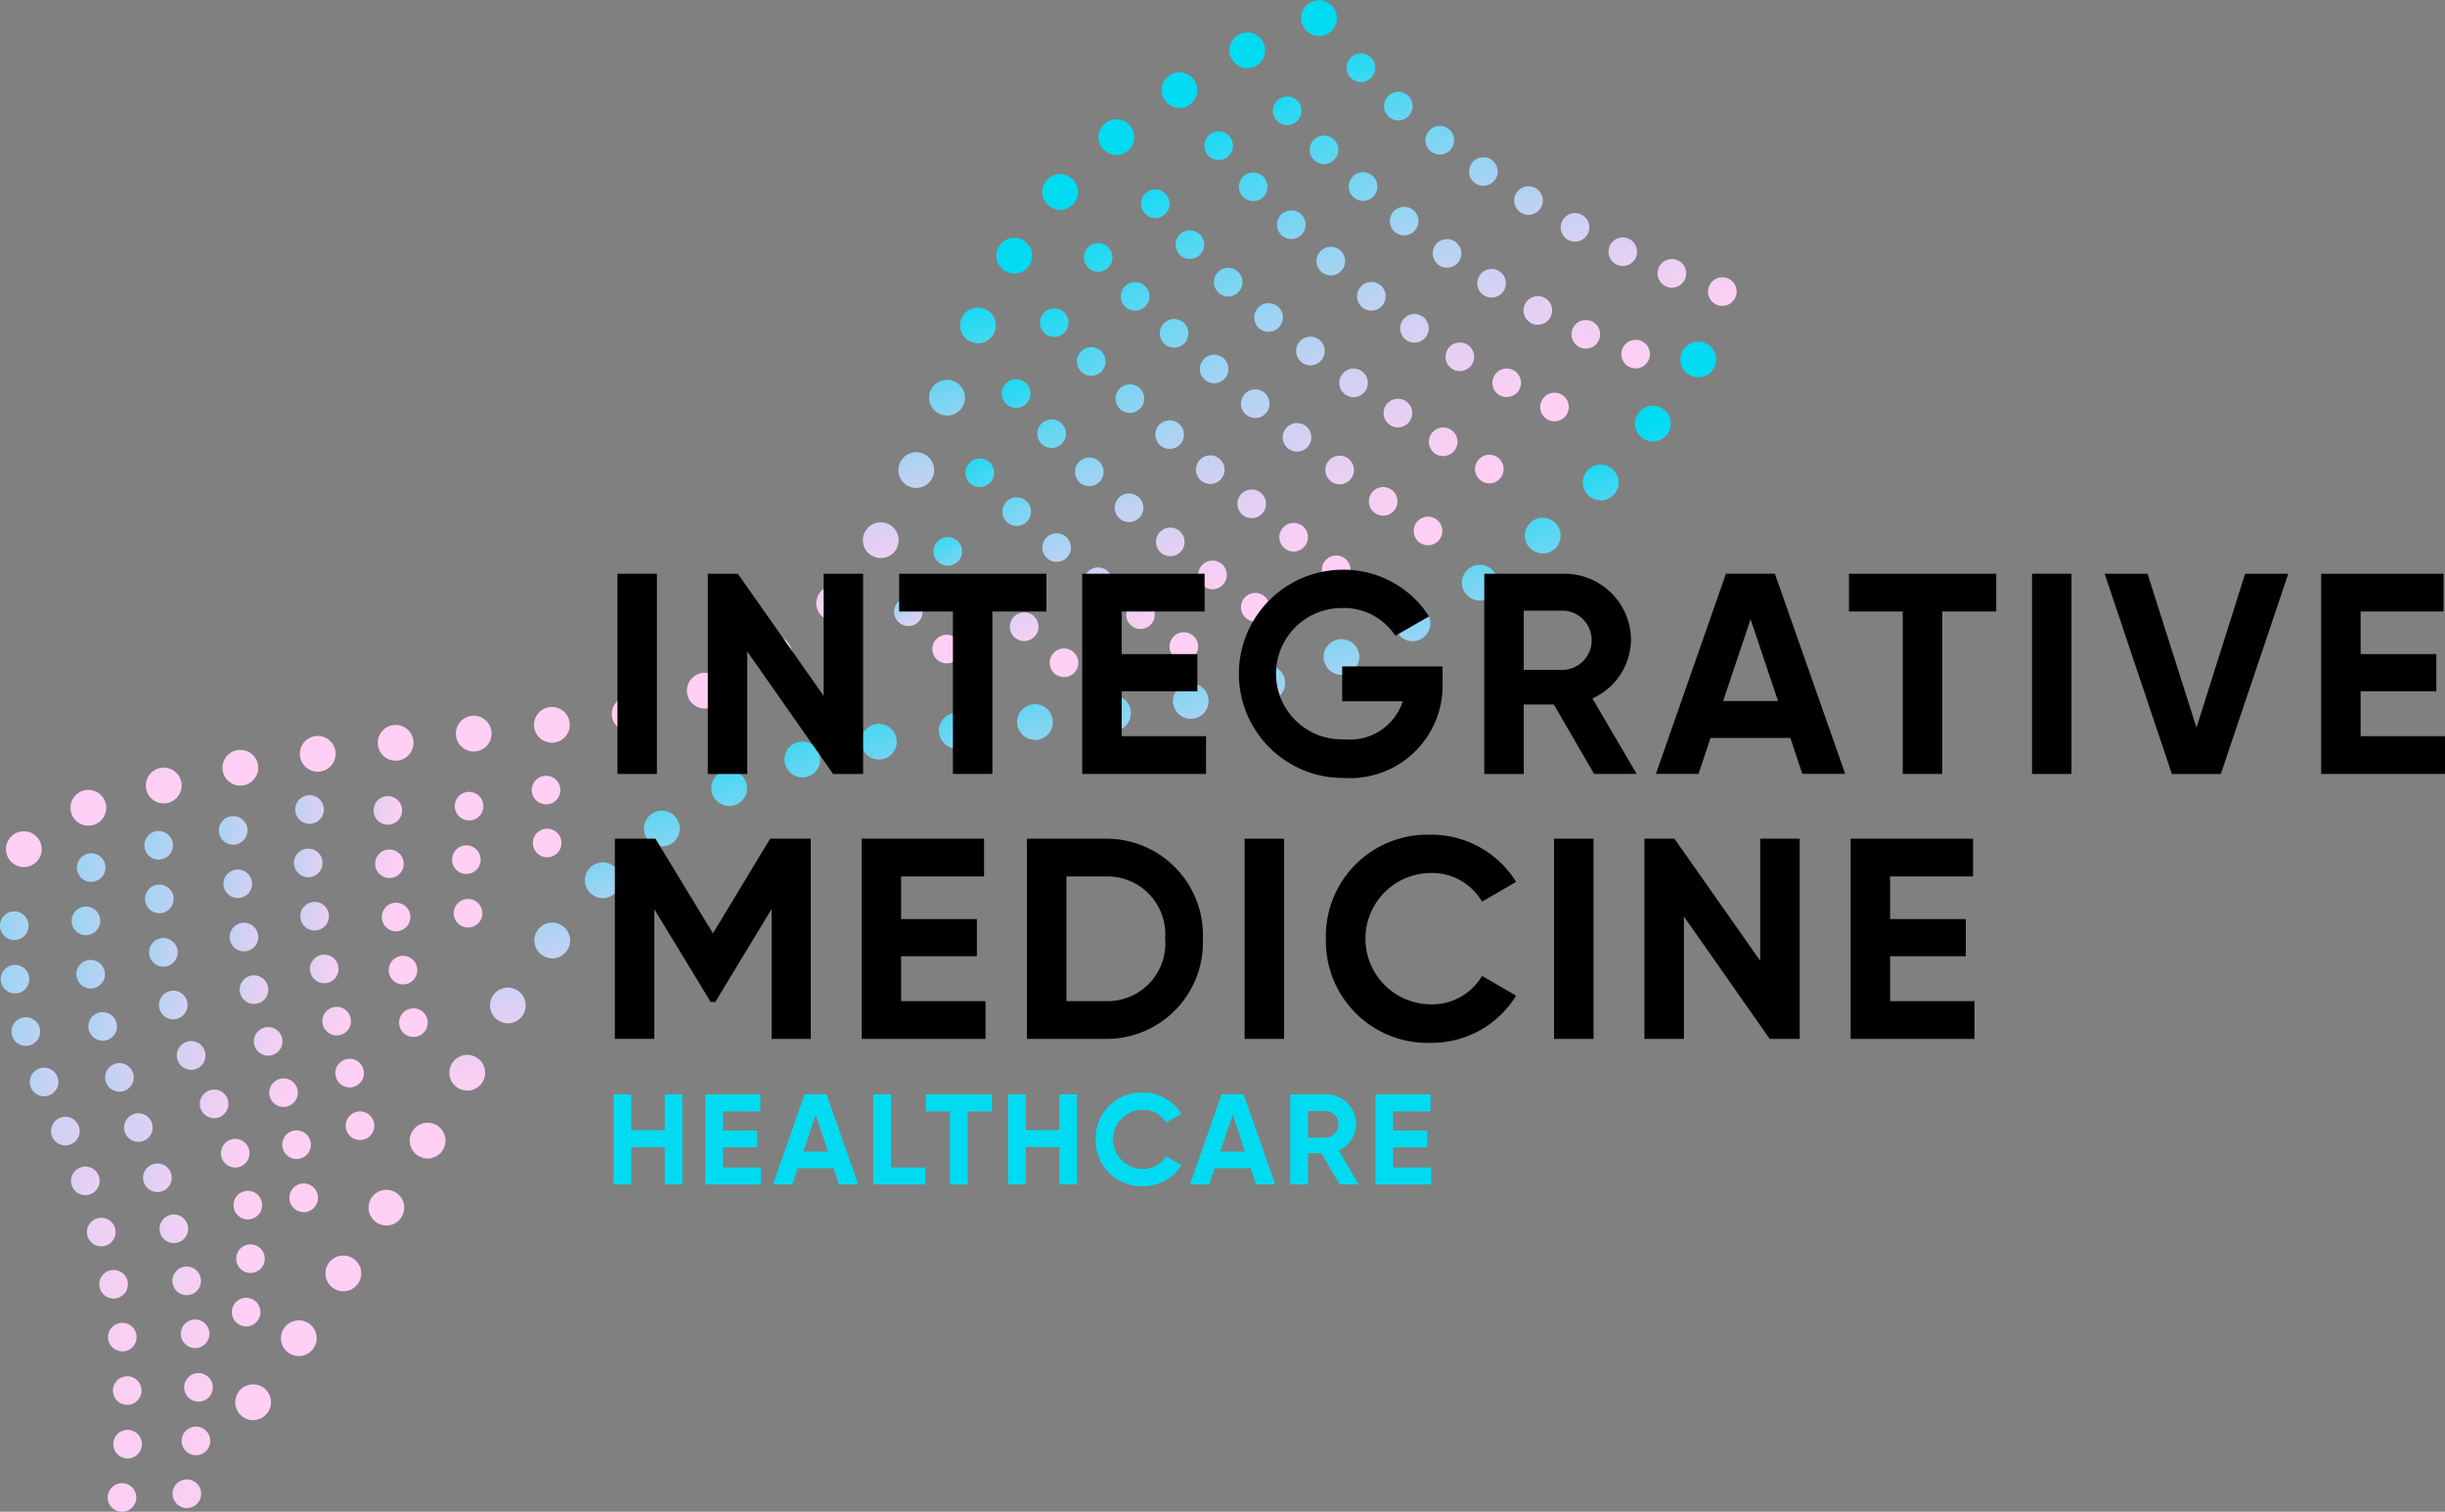 <svg xmlns="http://www.w3.org/2000/svg" xmlns:xlink="http://www.w3.org/1999/xlink" width="129.165" height="79.863" viewBox="0 0 129.165 79.863">
  <rect x="0" y="0" width="129.165" height="79.863" fill="#808080" stroke="none"/>
  <defs>
    <linearGradient id="linear-gradient" x1="0.553" y1="0.752" x2="0.436" y2="0.44" gradientUnits="objectBoundingBox">
      <stop offset="0" stop-color="#ffcff4"/>
      <stop offset="0.094" stop-color="#f9cff3"/>
      <stop offset="0.218" stop-color="#e8d0f3"/>
      <stop offset="0.359" stop-color="#cdd1f3"/>
      <stop offset="0.512" stop-color="#a6d3f3"/>
      <stop offset="0.675" stop-color="#75d5f2"/>
      <stop offset="0.844" stop-color="#3ad8f2"/>
      <stop offset="0.994" stop-color="#00dbf2"/>
    </linearGradient>
    <linearGradient id="linear-gradient-2" x1="0.488" y1="0.575" x2="0.38" y2="0.319" xlink:href="#linear-gradient"/>
    <linearGradient id="linear-gradient-3" x1="0.995" y1="0.889" x2="-1.031" y2="0.06" xlink:href="#linear-gradient"/>
    <linearGradient id="linear-gradient-4" x1="1.07" y1="0.885" x2="-1.111" y2="0.072" xlink:href="#linear-gradient"/>
    <linearGradient id="linear-gradient-5" x1="0.895" y1="0.888" x2="-1.074" y2="0.059" xlink:href="#linear-gradient"/>
    <linearGradient id="linear-gradient-6" x1="0.774" y1="0.885" x2="-1.145" y2="0.053" xlink:href="#linear-gradient"/>
    <linearGradient id="linear-gradient-7" x1="0.686" y1="0.877" x2="-1.339" y2="0.058" xlink:href="#linear-gradient"/>
    <linearGradient id="linear-gradient-8" x1="0.306" y1="0.86" x2="-1.759" y2="0.055" xlink:href="#linear-gradient"/>
    <linearGradient id="linear-gradient-9" x1="-0.612" y1="0.815" x2="-2.53" y2="0.048" xlink:href="#linear-gradient"/>
    <linearGradient id="linear-gradient-10" x1="-1.064" y1="0.796" x2="-2.321" y2="0.004" xlink:href="#linear-gradient"/>
    <linearGradient id="linear-gradient-11" x1="-0.132" y1="0.988" x2="-0.732" y2="-0.067" xlink:href="#linear-gradient"/>
    <linearGradient id="linear-gradient-12" x1="0.389" y1="1.058" x2="-0.246" y2="-0.079" xlink:href="#linear-gradient"/>
    <linearGradient id="linear-gradient-13" x1="0.54" y1="1.103" x2="-0.067" y2="-0.106" xlink:href="#linear-gradient"/>
    <linearGradient id="linear-gradient-14" x1="0.586" y1="1.1" x2="-0.038" y2="-0.096" xlink:href="#linear-gradient"/>
    <linearGradient id="linear-gradient-15" x1="0.618" y1="1.11" x2="-0.003" y2="-0.1" xlink:href="#linear-gradient"/>
    <linearGradient id="linear-gradient-16" x1="0.637" y1="1.127" x2="0.034" y2="-0.112" xlink:href="#linear-gradient"/>
    <linearGradient id="linear-gradient-17" x1="0.634" y1="1.141" x2="0.045" y2="-0.119" xlink:href="#linear-gradient"/>
    <linearGradient id="linear-gradient-18" x1="0.634" y1="1.149" x2="0.051" y2="-0.121" xlink:href="#linear-gradient"/>
    <linearGradient id="linear-gradient-19" x1="0.626" y1="1.181" x2="0.074" y2="-0.143" xlink:href="#linear-gradient"/>
    <linearGradient id="linear-gradient-20" x1="0.617" y1="1.222" x2="0.096" y2="-0.171" xlink:href="#linear-gradient"/>
  </defs>
  <g id="Group_10" data-name="Group 10" transform="translate(-660.438 -322.786)">
    <g id="Layer_1" data-name="Layer 1" transform="translate(660.438 322.786)">
      <g id="Group_2" data-name="Group 2" transform="translate(0 0)">
        <g id="Group_1" data-name="Group 1">
          <path id="Path_1" data-name="Path 1" d="M662.82,368.562a.947.947,0,0,1-.685-1.148h0a.946.946,0,0,1,1.148-.683h0a.943.943,0,0,1,.683,1.146h0a.949.949,0,0,1-.9.714h0A1,1,0,0,1,662.82,368.562Zm2.757-2.766a.945.945,0,0,1,.545-1.219h0a.946.946,0,0,1,1.219.547h0a.943.943,0,0,1-.547,1.219h0a.917.917,0,0,1-.322.061h0A.943.943,0,0,1,665.577,365.8Zm3.948-1.285a.944.944,0,0,1,.688-1.145h0a.944.944,0,0,1,1.145.688h0a.946.946,0,0,1-.688,1.145h0a.932.932,0,0,1-.215.028h0A.945.945,0,0,1,669.525,364.512Zm4.037-.978a.944.944,0,0,1,.737-1.114h0a.945.945,0,0,1,1.114.736h0a.946.946,0,0,1-.736,1.116h0a.935.935,0,0,1-.177.018h0A.947.947,0,0,1,673.562,363.533Zm4.082-.777a.946.946,0,0,1,.785-1.081h0a.944.944,0,0,1,1.081.787h0a.943.943,0,0,1-.785,1.079h0a.823.823,0,0,1-.134.012h0A.944.944,0,0,1,677.644,362.757Zm4.111-.609a.944.944,0,0,1,.816-1.056h0a.943.943,0,0,1,1.057.818h0a.944.944,0,0,1-.816,1.056h0a1.03,1.03,0,0,1-.107.007h0A.945.945,0,0,1,681.755,362.147Zm4.124-.5a.945.945,0,0,1,.833-1.045h0a.943.943,0,0,1,1.043.833h0a.942.942,0,0,1-.831,1.043h0a.829.829,0,0,1-.094.007h0A.945.945,0,0,1,685.878,361.644Zm4.13-.462a.944.944,0,0,1,.831-1.045h0a.943.943,0,0,1,1.045.831h0a.944.944,0,0,1-.831,1.045h0c-.032,0-.064,0-.094.005h0A.942.942,0,0,1,690.008,361.181Zm4.126-.49a.945.945,0,0,1,.728-1.119h0a.947.947,0,0,1,1.121.728h0a.944.944,0,0,1-.728,1.119h0a.891.891,0,0,1-.185.022h0A.944.944,0,0,1,694.134,360.691Zm4.015-1.063a.945.945,0,0,1,.511-1.233h0a.946.946,0,0,1,1.235.511h0a.946.946,0,0,1-.511,1.235h0a.948.948,0,0,1-.349.071h0A.943.943,0,0,1,698.149,359.628Zm3.75-1.786a.944.944,0,0,1,.259-1.309h0a.946.946,0,0,1,1.311.259h0a.946.946,0,0,1-.259,1.311h0a.951.951,0,0,1-.511.159h0A.943.943,0,0,1,701.9,357.841Zm3.311-2.505a.945.945,0,0,1-.038-1.335h0a.945.945,0,0,1,1.337-.036h0a.947.947,0,0,1,.036,1.335h0a.946.946,0,0,1-.674.3h0A.944.944,0,0,1,705.21,355.336Zm2.636-3.2a.943.943,0,0,1-.344-1.289h0a.945.945,0,0,1,1.291-.345h0a.945.945,0,0,1,.344,1.291h0a.941.941,0,0,1-.8.47h0A.928.928,0,0,1,707.845,352.132Zm1.96-3.661a.942.942,0,0,1-.471-1.249h0a.943.943,0,0,1,1.247-.473h0a.945.945,0,0,1,.473,1.249h0a.942.942,0,0,1-.847.556h0A.946.946,0,0,1,709.806,348.472Zm1.654-3.813a.944.944,0,0,1-.513-1.233h0a.945.945,0,0,1,1.234-.511h0a.944.944,0,0,1,.513,1.233h0a.946.946,0,0,1-.86.583h0A.928.928,0,0,1,711.46,344.659Zm1.6-3.833a.943.943,0,0,1-.464-1.251h0a.946.946,0,0,1,1.253-.464h0a.945.945,0,0,1,.464,1.253h0a.946.946,0,0,1-.846.549h0A.924.924,0,0,1,713.064,340.826Zm1.825-3.73a.946.946,0,0,1-.323-1.3h0a.946.946,0,0,1,1.295-.323h0a.946.946,0,0,1,.325,1.3h0a.946.946,0,0,1-.8.457h0A.937.937,0,0,1,714.89,337.1Zm2.292-3.463a.944.944,0,0,1-.093-1.332h0a.944.944,0,0,1,1.332-.093h0a.944.944,0,0,1,.093,1.332h0a.945.945,0,0,1-.7.326h0A.956.956,0,0,1,717.182,333.632Zm2.869-3a.944.944,0,0,1,.113-1.331h0a.942.942,0,0,1,1.329.113h0a.942.942,0,0,1-.113,1.329h0a.939.939,0,0,1-.594.224h0A.945.945,0,0,1,720.051,330.629Zm3.264-2.571a.944.944,0,0,1,.268-1.309h0a.944.944,0,0,1,1.309.268h0a.947.947,0,0,1-.268,1.309h0a.948.948,0,0,1-.506.155h0A.943.943,0,0,1,723.315,328.058Zm3.534-2.188a.943.943,0,0,1,.4-1.273h0a.944.944,0,0,1,1.273.4h0a.943.943,0,0,1-.4,1.271h0a.931.931,0,0,1-.42.106h0A.942.942,0,0,1,726.849,325.87Zm3.744-1.8a.943.943,0,0,1,.545-1.219h0a.944.944,0,0,1,1.219.545h0a.943.943,0,0,1-.545,1.219h0a.938.938,0,0,1-.324.063h0A.943.943,0,0,1,730.593,324.067Z" transform="translate(-661.791 -322.786)" fill="url(#linear-gradient)"/>
          <path id="Path_2" data-name="Path 2" d="M726.63,475.1a.946.946,0,0,1-.21-1.319h0a.944.944,0,0,1,1.319-.212h0a.946.946,0,0,1,.21,1.319h0a.939.939,0,0,1-.752.391h0A.943.943,0,0,1,726.63,475.1Zm2.426-3.375a.945.945,0,0,1-.231-1.315h0a.946.946,0,0,1,1.317-.231h0a.945.945,0,0,1,.229,1.315h0a.946.946,0,0,1-.761.4h0A.944.944,0,0,1,729.056,471.722Zm2.37-3.413a.946.946,0,0,1-.259-1.311h0a.945.945,0,0,1,1.311-.257h0a.944.944,0,0,1,.257,1.311h0a.949.949,0,0,1-.772.417h0A.943.943,0,0,1,731.426,468.309Zm2.294-3.464a.945.945,0,0,1-.289-1.3h0a.944.944,0,0,1,1.3-.289h0a.942.942,0,0,1,.289,1.3h0a.943.943,0,0,1-.783.438h0A.95.95,0,0,1,733.719,464.845Zm2.2-3.524a.942.942,0,0,1-.328-1.293h0a.944.944,0,0,1,1.295-.33h0a.944.944,0,0,1,.328,1.295h0a.944.944,0,0,1-.8.461h0A.928.928,0,0,1,735.922,461.321Zm2.1-3.583a.943.943,0,0,1-.338-1.291h0a.944.944,0,0,1,1.291-.338h0a.944.944,0,0,1,.34,1.291h0a.937.937,0,0,1-.8.467h0A.937.937,0,0,1,738.025,457.737Zm2.118-3.574a.944.944,0,0,1-.293-1.3h0a.944.944,0,0,1,1.3-.293h0a.946.946,0,0,1,.295,1.3h0a.941.941,0,0,1-.785.44h0A.948.948,0,0,1,740.143,454.163Zm2.282-3.471a.946.946,0,0,1-.191-1.321h0a.944.944,0,0,1,1.321-.193h0a.945.945,0,0,1,.193,1.321h0a.947.947,0,0,1-.744.381h0A.941.941,0,0,1,742.426,450.693Zm2.58-3.258a.941.941,0,0,1-.027-1.335h0a.945.945,0,0,1,1.335-.027h0a.945.945,0,0,1,.027,1.335h0a.945.945,0,0,1-.668.291h0A.942.942,0,0,1,745.006,447.435Zm3.015-2.854a.944.944,0,0,1,.208-1.32h0a.943.943,0,0,1,1.32.208h0a.947.947,0,0,1-.208,1.32h0a.942.942,0,0,1-.541.18h0A.941.941,0,0,1,748.021,444.58Zm3.471-2.279a.944.944,0,0,1,.435-1.262h0a.944.944,0,0,1,1.262.433h0a.945.945,0,0,1-.435,1.264h0a.944.944,0,0,1-.4.095h0A.944.944,0,0,1,751.491,442.3Zm3.81-1.653a.944.944,0,0,1,.627-1.178h0a.944.944,0,0,1,1.178.627h0a.946.946,0,0,1-.627,1.18h0a.97.97,0,0,1-.262.041h0A.945.945,0,0,1,755.3,440.648Zm4.015-1.055a.944.944,0,0,1,.772-1.09h0a.944.944,0,0,1,1.09.772h0a.943.943,0,0,1-.772,1.09h0a.974.974,0,0,1-.147.014h0A.943.943,0,0,1,759.317,439.593Zm4.107-.63a.943.943,0,0,1,.825-1.049h0a.944.944,0,0,1,1.051.825h0a.944.944,0,0,1-.827,1.049h0a.868.868,0,0,1-.1.007h0A.945.945,0,0,1,763.424,438.963Zm4.13-.466a.942.942,0,0,1,.839-1.038h0a.943.943,0,0,1,1.038.839h0a.946.946,0,0,1-.839,1.04h0c-.03,0-.059,0-.087,0h0A.942.942,0,0,1,767.554,438.5Zm4.13-.451a.942.942,0,0,1,.815-1.057h0a.942.942,0,0,1,1.057.816h0a.942.942,0,0,1-.816,1.056h0a1.029,1.029,0,0,1-.108.007h0A.943.943,0,0,1,771.684,438.046Zm4.113-.585a.944.944,0,0,1,.753-1.1h0a.943.943,0,0,1,1.1.751h0a.945.945,0,0,1-.753,1.1h0a.943.943,0,0,1-.164.016h0A.945.945,0,0,1,775.8,437.461Zm4.062-.866a.944.944,0,0,1,.644-1.169h0a.946.946,0,0,1,1.171.644h0a.944.944,0,0,1-.644,1.169v0a.88.88,0,0,1-.249.036h0A.944.944,0,0,1,779.858,436.6Zm3.954-1.276a.944.944,0,0,1,.513-1.233h0a.946.946,0,0,1,1.233.515h0a.945.945,0,0,1-.513,1.231h0a.94.94,0,0,1-.346.071h0A.941.941,0,0,1,783.812,435.32Zm3.795-1.691a.943.943,0,0,1,.384-1.279h0a.943.943,0,0,1,1.279.384h0a.944.944,0,0,1-.384,1.279h0a.929.929,0,0,1-.433.114h0A.945.945,0,0,1,787.607,433.629Zm3.6-2.066a.946.946,0,0,1,.257-1.311h0a.945.945,0,0,1,1.311.255h0a.945.945,0,0,1-.255,1.311h0a.944.944,0,0,1-.513.162h0A.949.949,0,0,1,791.209,431.563Zm3.384-2.412a.945.945,0,0,1,.126-1.33h0a.945.945,0,0,1,1.33.124h0a.945.945,0,0,1-.126,1.33h0a.942.942,0,0,1-.588.218h0A.944.944,0,0,1,794.593,429.152Zm3.128-2.737a.943.943,0,0,1-.01-1.335h0a.943.943,0,0,1,1.335-.01h0a.943.943,0,0,1,.01,1.335h0a.94.94,0,0,1-.659.282h0A.943.943,0,0,1,797.721,426.415Zm2.829-3.042a.944.944,0,0,1-.151-1.326h0a.943.943,0,0,1,1.326-.153h0a.943.943,0,0,1,.153,1.326h0a.945.945,0,0,1-.726.358h0A.942.942,0,0,1,800.549,423.372Zm2.483-3.332a.942.942,0,0,1-.3-1.3h0a.943.943,0,0,1,1.3-.3h0a.944.944,0,0,1,.306,1.3h0a.945.945,0,0,1-.791.446h0A.941.941,0,0,1,803.032,420.04Z" transform="translate(-713.813 -400.256)" fill="url(#linear-gradient-2)"/>
          <path id="Path_3" data-name="Path 3" d="M666.755,609.392a.755.755,0,0,1-.615-.873h0a.755.755,0,0,1,.873-.615h0a.756.756,0,0,1,.615.873h0a.756.756,0,0,1-.733.626h0A.719.719,0,0,1,666.755,609.392Zm.39-2.805a.755.755,0,0,1-.722-.786h0a.756.756,0,0,1,.786-.724h0a.758.758,0,0,1,.724.789h0a.758.758,0,0,1-.743.723h-.046Zm-.739-3.548a.756.756,0,0,1,.716-.794h0a.755.755,0,0,1,.792.716h0a.756.756,0,0,1-.714.794h-.028A.755.755,0,0,1,666.406,603.039Zm-.254-2.763a.754.754,0,0,1,.651-.846h0a.754.754,0,0,1,.846.651h0a.756.756,0,0,1-.651.848h0a.7.7,0,0,1-.087,0h0A.754.754,0,0,1,666.152,600.276Zm-.455-2.743a.755.755,0,0,1,.591-.889h0a.755.755,0,0,1,.891.591h0a.755.755,0,0,1-.593.889h0a.679.679,0,0,1-.138.015h0A.755.755,0,0,1,665.7,597.533Zm-.638-2.709a.754.754,0,0,1,.531-.926h0a.755.755,0,0,1,.927.531h0a.755.755,0,0,1-.531.927h0a.818.818,0,0,1-.188.026h0A.755.755,0,0,1,665.059,594.824Zm-.824-2.649a.753.753,0,0,1,.46-.964h0a.755.755,0,0,1,.964.46h0a.758.758,0,0,1-.46.964h0a.784.784,0,0,1-.241.043h0A.754.754,0,0,1,664.235,592.174ZM663.2,589.6a.755.755,0,0,1,.39-1h0a.754.754,0,0,1,.993.392h0a.752.752,0,0,1-.39.994h0a.73.73,0,0,1-.29.065h0A.755.755,0,0,1,663.2,589.6Zm-1.13-2.613a.753.753,0,0,1,.409-.986h0a.754.754,0,0,1,.986.409h0a.754.754,0,0,1-.409.986h0a.718.718,0,0,1-.277.059h0A.756.756,0,0,1,662.067,586.983Zm-.992-2.736a.755.755,0,0,1,.51-.939h0a.755.755,0,0,1,.939.51h0a.754.754,0,0,1-.51.938h0a.767.767,0,0,1-.2.031h0A.754.754,0,0,1,661.075,584.247Zm-.6-2.9a.756.756,0,0,1,.668-.833h0a.755.755,0,0,1,.833.67h0a.754.754,0,0,1-.668.833h0c-.025,0-.049,0-.072,0h0A.756.756,0,0,1,660.48,581.345Zm.654-2.157a.755.755,0,0,1-.694-.812h0a.756.756,0,0,1,.814-.694h0a.756.756,0,0,1,.693.812h0a.758.758,0,0,1-.742.7h0C661.181,579.191,661.159,579.19,661.134,579.188Z" transform="translate(-660.438 -529.54)" fill="url(#linear-gradient-3)"/>
          <path id="Path_4" data-name="Path 4" d="M686.422,596.06a.758.758,0,0,1-.559-.912h0a.758.758,0,0,1,.912-.559h0a.758.758,0,0,1,.559.912h0a.757.757,0,0,1-.724.579h0A.8.8,0,0,1,686.422,596.06Zm.576-2.774a.755.755,0,0,1-.671-.833h0a.755.755,0,0,1,.833-.669h0a.753.753,0,0,1,.669.831h0a.754.754,0,0,1-.738.676h0A.747.747,0,0,1,687,593.286Zm.222-2.825a.758.758,0,0,1-.765-.746h0a.757.757,0,0,1,.748-.764h0a.757.757,0,0,1,.765.748h0a.756.756,0,0,1-.744.763h0Zm-.937-3.5h0a.754.754,0,0,1,.666-.835h0a.752.752,0,0,1,.835.666h0v0h0a.756.756,0,0,1-.664.837h0c-.026,0-.051,0-.076,0h0A.757.757,0,0,1,686.283,586.965Zm-.436-2.731a.755.755,0,0,1,.59-.891h0a.753.753,0,0,1,.891.588h0a.757.757,0,0,1-.588.893h0a.9.9,0,0,1-.141.015h0A.758.758,0,0,1,685.847,584.235Zm-.663-2.693h0a.756.756,0,0,1,.519-.935h0a.754.754,0,0,1,.933.519h0a.753.753,0,0,1-.517.933h0a.716.716,0,0,1-.2.029h0A.756.756,0,0,1,685.184,581.542Zm-.854-2.649a.756.756,0,0,1,.456-.966h0a.755.755,0,0,1,.966.456h0a.755.755,0,0,1-.456.966h0a.736.736,0,0,1-.243.045h0A.757.757,0,0,1,684.33,578.892Zm-1-2.634v0a.757.757,0,0,1,.433-.977h0a.755.755,0,0,1,.977.432h0a.758.758,0,0,1-.433.977h0a.751.751,0,0,1-.26.051h0A.757.757,0,0,1,683.334,576.259Zm-1.006-2.666a.756.756,0,0,1,.454-.968h0a.756.756,0,0,1,.968.454h0a.757.757,0,0,1-.456.968h0a.778.778,0,0,1-.243.043h0A.756.756,0,0,1,682.328,573.593Zm-.9-2.741a.756.756,0,0,1,.517-.935h0a.756.756,0,0,1,.935.517h0a.755.755,0,0,1-.519.935h0a.716.716,0,0,1-.2.029h0A.753.753,0,0,1,681.433,570.852Zm-.657-2.843a.758.758,0,0,1,.622-.87h0a.755.755,0,0,1,.868.62h0a.753.753,0,0,1-.62.87h0a.77.77,0,0,1-.113.011h0A.758.758,0,0,1,680.776,568.01Zm.5-2.187a.757.757,0,0,1-.757-.754h0a.757.757,0,0,1,.754-.757h0a.755.755,0,0,1,.757.754h0a.756.756,0,0,1-.745.757h-.009Zm.125-2.829a.756.756,0,0,1-.587-.894v0a.755.755,0,0,1,.892-.587h0a.755.755,0,0,1,.587.893h0a.756.756,0,0,1-.728.6h0A.819.819,0,0,1,681.4,562.993Z" transform="translate(-676.726 -516.414)" fill="url(#linear-gradient-4)"/>
          <path id="Path_5" data-name="Path 5" d="M706.09,581.377a.754.754,0,0,1-.647-.848h0a.754.754,0,0,1,.848-.649h0a.757.757,0,0,1,.649.85h0a.758.758,0,0,1-.737.655h0A.791.791,0,0,1,706.09,581.377Zm.313-2.815a.755.755,0,0,1-.737-.773h0a.755.755,0,0,1,.771-.738h0a.757.757,0,0,1,.738.773h0a.756.756,0,0,1-.745.738H706.4Zm-.872-3.48a.755.755,0,0,1,.647-.852h0a.756.756,0,0,1,.85.647h0a.753.753,0,0,1-.647.85h0a.74.74,0,0,1-.09.007h0A.755.755,0,0,1,705.531,575.082Zm-.629-2.6a.755.755,0,0,1,.464-.962h0a.755.755,0,0,1,.962.464h0a.755.755,0,0,1-.462.962h0a.761.761,0,0,1-.239.043h0A.754.754,0,0,1,704.9,572.48Zm-1.083-2.521a.754.754,0,0,1,.352-1.01h0a.755.755,0,0,1,1.008.352h0a.757.757,0,0,1-.352,1.01h0a.766.766,0,0,1-.318.074h0A.755.755,0,0,1,703.819,569.959Zm-1.226-2.583a.758.758,0,0,1,.386-1h0a.756.756,0,0,1,1,.388h0a.755.755,0,0,1-.386,1h0a.737.737,0,0,1-.294.065h0A.759.759,0,0,1,702.593,567.376Zm-.983-2.781a.755.755,0,0,1,.54-.922h0a.755.755,0,0,1,.922.54h0a.756.756,0,0,1-.54.922h0a.74.74,0,0,1-.181.025h0A.755.755,0,0,1,701.611,564.6Zm-.54-2.88a.754.754,0,0,1,.656-.843h0a.757.757,0,0,1,.843.656h0a.755.755,0,0,1-.656.843h0a.642.642,0,0,1-.083.007h0A.755.755,0,0,1,701.07,561.715Zm-.221-2.888h0a.755.755,0,0,1,.727-.783h0a.755.755,0,0,1,.783.727h0a.755.755,0,0,1-.727.783h-.019A.756.756,0,0,1,700.849,558.826Zm.716-2.105a.755.755,0,0,1-.751-.76h0a.755.755,0,0,1,.76-.751h0a.757.757,0,0,1,.751.76h0a.756.756,0,0,1-.744.751h-.015Z" transform="translate(-693.188 -511.314)" fill="url(#linear-gradient-5)"/>
          <path id="Path_6" data-name="Path 6" d="M725.39,571.268h0a.756.756,0,0,1,.714-.8h0a.756.756,0,0,1,.794.714h0a.756.756,0,0,1-.714.8h-.03A.755.755,0,0,1,725.39,571.268Zm-.362-2.7a.755.755,0,0,1,.589-.89h0a.755.755,0,0,1,.891.59h0a.755.755,0,0,1-.59.891h0a.7.7,0,0,1-.141.015h0A.755.755,0,0,1,725.028,568.572Zm-.674-2.691a.754.754,0,0,1,.519-.933h0a.754.754,0,0,1,.933.519h0a.755.755,0,0,1-.519.933h0a.715.715,0,0,1-.2.029h0A.753.753,0,0,1,724.354,565.881Zm-.81-2.7a.755.755,0,0,1,.508-.941h0a.755.755,0,0,1,.94.506h0a.755.755,0,0,1-.506.94h0a.727.727,0,0,1-.207.033h0A.758.758,0,0,1,723.545,563.177Zm-.76-2.775a.756.756,0,0,1,.561-.909h0a.756.756,0,0,1,.909.563h0a.756.756,0,0,1-.563.909h0a.785.785,0,0,1-.162.019h0A.754.754,0,0,1,722.785,560.4Zm-.542-2.842h0a.756.756,0,0,1,.635-.859h0a.758.758,0,0,1,.859.637h0a.755.755,0,0,1-.637.857h0a.638.638,0,0,1-.1.009h0A.753.753,0,0,1,722.243,557.559Zm-.334-2.853a.756.756,0,0,1,.683-.822h0a.756.756,0,0,1,.822.681h0a.755.755,0,0,1-.683.822h0c-.019,0-.04,0-.058,0h0A.757.757,0,0,1,721.909,554.706Zm-.241-2.828a.754.754,0,0,1,.689-.816h0a.756.756,0,0,1,.816.689h0a.755.755,0,0,1-.689.816h0a.513.513,0,0,1-.053,0h0A.754.754,0,0,1,721.668,551.878Z" transform="translate(-710.101 -507.947)" fill="url(#linear-gradient-6)"/>
          <path id="Path_7" data-name="Path 7" d="M745.4,562.811a.755.755,0,0,1,.612-.876h0a.756.756,0,0,1,.876.612h0a.757.757,0,0,1-.613.876h0a.893.893,0,0,1-.123.011h0A.757.757,0,0,1,745.4,562.811Zm-.541-2.748h0a.754.754,0,0,1,.575-.9h0a.754.754,0,0,1,.9.574h0a.756.756,0,0,1-.574.9h0a.726.726,0,0,1-.153.019h0A.758.758,0,0,1,744.864,560.063Zm-.679-2.712a.755.755,0,0,1,.532-.926h0a.754.754,0,0,1,.926.532h0a.752.752,0,0,1-.531.926h0a.729.729,0,0,1-.188.027h0A.756.756,0,0,1,744.184,557.351Zm-.666-2.8h0a.756.756,0,0,1,.586-.894h0a.756.756,0,0,1,.894.586h0a.758.758,0,0,1-.586.894h0a.738.738,0,0,1-.143.015h0A.758.758,0,0,1,743.519,554.552ZM743,551.726h0a.757.757,0,0,1,.632-.863h0a.753.753,0,0,1,.861.63h0a.755.755,0,0,1-.63.863h0a.666.666,0,0,1-.106.009h0A.757.757,0,0,1,743,551.726Zm-.346-2.872h0a.755.755,0,0,1,.695-.811h0a.755.755,0,0,1,.813.695h0a.756.756,0,0,1-.695.811h0a.473.473,0,0,1-.049,0h0A.754.754,0,0,1,742.656,548.854Zm.637-2.149a.753.753,0,0,1-.546-.918h0a.753.753,0,0,1,.918-.546h0a.756.756,0,0,1,.546.918h0a.757.757,0,0,1-.721.57h0A.713.713,0,0,1,743.293,546.705Z" transform="translate(-727.125 -503.209)" fill="url(#linear-gradient-7)"/>
          <path id="Path_8" data-name="Path 8" d="M766.285,557.615a.755.755,0,0,1,.55-.916h0a.756.756,0,0,1,.917.55h0a.757.757,0,0,1-.55.916h0a.788.788,0,0,1-.174.022h0A.754.754,0,0,1,766.285,557.615Zm-.564-2.847a.757.757,0,0,1,.635-.859h0a.756.756,0,0,1,.859.635h0a.755.755,0,0,1-.633.859h0a.885.885,0,0,1-.1.009h0A.759.759,0,0,1,765.72,554.767Zm-.368-2.824a.756.756,0,0,1,.656-.844h0a.755.755,0,0,1,.843.657h0a.754.754,0,0,1-.656.842h0a.625.625,0,0,1-.083.007h0A.756.756,0,0,1,765.353,551.943ZM765,549.121h0a.752.752,0,0,1,.668-.831h0a.755.755,0,0,1,.833.668h0a.756.756,0,0,1-.668.833h0c-.025,0-.049,0-.074,0h0A.755.755,0,0,1,765,549.121Zm.353-2.215a.756.756,0,0,1-.372-1v0a.755.755,0,0,1,1-.374h0a.756.756,0,0,1,.372,1h0a.759.759,0,0,1-.677.443h0A.758.758,0,0,1,765.349,546.906Z" transform="translate(-745.178 -503.407)" fill="url(#linear-gradient-8)"/>
          <path id="Path_9" data-name="Path 9" d="M786.981,550.755a.756.756,0,0,1,.693-.815h0a.756.756,0,0,1,.813.693h0a.753.753,0,0,1-.691.813h0a.44.44,0,0,1-.051,0h0A.756.756,0,0,1,786.981,550.755Zm.655-2.136a.756.756,0,0,1-.746-.766h0a.753.753,0,0,1,.764-.746h0a.756.756,0,0,1,.746.765h0a.753.753,0,0,1-.743.745h-.021Zm.084-2.833a.756.756,0,0,1-.684-.819h0a.754.754,0,0,1,.819-.684h0a.755.755,0,0,1,.684.819h0a.755.755,0,0,1-.74.689h0A.6.6,0,0,1,787.719,545.786Z" transform="translate(-763.008 -502.448)" fill="url(#linear-gradient-9)"/>
          <path id="Path_10" data-name="Path 10" d="M809.968,544.079a.755.755,0,0,1-.714-.794h0a.754.754,0,0,1,.794-.714h0a.754.754,0,0,1,.714.794h0a.755.755,0,0,1-.743.715h-.051Zm-.291-2.846a.757.757,0,0,1-.43-.98h0a.755.755,0,0,1,.978-.428h0a.755.755,0,0,1,.428.98h0a.756.756,0,0,1-.692.481h0A.754.754,0,0,1,809.678,541.233Z" transform="translate(-781.102 -498.792)" fill="url(#linear-gradient-10)"/>
          <path id="Path_11" data-name="Path 11" d="M912.793,493.159a.757.757,0,0,1-.031-1.069h0a.757.757,0,0,1,1.069-.031h0a.757.757,0,0,1,.031,1.069h0a.762.762,0,0,1-.539.236h0A.757.757,0,0,1,912.793,493.159Zm-2.05-2h0a.753.753,0,0,1,.022-1.067h0a.753.753,0,0,1,1.067.022h0a.755.755,0,0,1-.024,1.067h0a.751.751,0,0,1-.511.21h0A.76.76,0,0,1,910.743,491.156Z" transform="translate(-863.299 -458.32)" fill="url(#linear-gradient-11)"/>
          <path id="Path_12" data-name="Path 12" d="M927.947,480.222a.755.755,0,0,1-.068-1.066h0a.754.754,0,0,1,1.066-.068h0a.755.755,0,0,1,.068,1.066h0a.753.753,0,0,1-.557.256h0A.756.756,0,0,1,927.947,480.222Zm-2.119-1.917h0a.753.753,0,0,1-.04-1.067h0a.757.757,0,0,1,1.068-.042h0a.759.759,0,0,1,.04,1.069h0a.758.758,0,0,1-.544.242h0A.755.755,0,0,1,925.828,478.305Zm-2.068-1.969a.753.753,0,0,1-.012-1.067h0a.753.753,0,0,1,1.067-.012h0a.753.753,0,0,1,.012,1.067h0a.747.747,0,0,1-.529.227h0A.746.746,0,0,1,923.76,476.337Zm-2.011-2.056h0a.754.754,0,0,1,.045-1.066h0a.758.758,0,0,1,1.068.043h0a.758.758,0,0,1-.045,1.068h0a.76.76,0,0,1-.5.2h0A.752.752,0,0,1,921.748,474.281Z" transform="translate(-872.235 -444.642)" fill="url(#linear-gradient-12)"/>
          <path id="Path_13" data-name="Path 13" d="M941.592,461.59a.754.754,0,0,1-.189-1.051h0a.756.756,0,0,1,1.051-.189h0a.754.754,0,0,1,.189,1.051h0a.755.755,0,0,1-.609.324h0A.746.746,0,0,1,941.592,461.59Zm-2.314-1.7a.755.755,0,0,1-.148-1.058h0a.753.753,0,0,1,1.058-.147h0a.753.753,0,0,1,.147,1.057h0a.751.751,0,0,1-.592.3h0A.748.748,0,0,1,939.278,459.892Zm-2.258-1.752a.757.757,0,0,1-.119-1.062h0a.758.758,0,0,1,1.064-.119h0a.756.756,0,0,1,.117,1.062h0a.752.752,0,0,1-.58.284h0A.759.759,0,0,1,937.02,458.139Zm-2.208-1.823a.755.755,0,0,1-.082-1.064h0a.756.756,0,0,1,1.066-.083h0a.758.758,0,0,1,.082,1.066h0a.755.755,0,0,1-.563.263h0A.756.756,0,0,1,934.812,456.316Zm-2.138-1.924a.755.755,0,0,1-.025-1.069h0a.755.755,0,0,1,1.069-.025h0a.759.759,0,0,1,.025,1.069h0a.753.753,0,0,1-.537.233h0A.756.756,0,0,1,932.674,454.392Zm-2.014-2.116h0a.754.754,0,0,1,.1-1.063h0a.755.755,0,0,1,1.063.094h0a.757.757,0,0,1-.094,1.065h0a.75.75,0,0,1-.473.175h0A.753.753,0,0,1,930.66,452.276Z" transform="translate(-879.483 -426.815)" fill="url(#linear-gradient-13)"/>
          <path id="Path_14" data-name="Path 14" d="M953.6,441.529a.755.755,0,0,1-.153-1.057h0a.755.755,0,0,1,1.057-.151h0v0h0a.755.755,0,0,1,.153,1.057h0a.75.75,0,0,1-.594.3h0A.751.751,0,0,1,953.6,441.529Zm-2.267-1.711a.756.756,0,0,1-.14-1.06h0a.757.757,0,0,1,1.06-.142h0a.757.757,0,0,1,.14,1.06h0a.755.755,0,0,1-.589.3h0A.754.754,0,0,1,951.333,439.818Zm-2.243-1.753h0a.757.757,0,0,1-.117-1.062h0a.757.757,0,0,1,1.062-.119h0a.759.759,0,0,1,.119,1.063h0a.754.754,0,0,1-.579.282h0A.751.751,0,0,1,949.09,438.066Zm-2.2-1.821h0a.758.758,0,0,1-.08-1.066h0a.758.758,0,0,1,1.066-.08h0a.756.756,0,0,1,.08,1.066h0a.746.746,0,0,1-.561.261h0A.751.751,0,0,1,946.888,436.245Zm-2.128-1.926a.753.753,0,0,1-.025-1.067h0a.755.755,0,0,1,1.069-.025h0a.757.757,0,0,1,.023,1.069h0a.753.753,0,0,1-.535.233h0A.748.748,0,0,1,944.76,434.319Zm-2.019-2.045a.755.755,0,0,1,.037-1.068h0a.755.755,0,0,1,1.068.039h0a.753.753,0,0,1-.037,1.066h0a.752.752,0,0,1-.505.2h0A.747.747,0,0,1,942.741,432.274Zm-1.9-2.146h0a.756.756,0,0,1,.09-1.065h0a.756.756,0,0,1,1.065.09h0a.756.756,0,0,1-.09,1.065h0a.748.748,0,0,1-.475.177h0A.752.752,0,0,1,940.84,430.128Z" transform="translate(-887.738 -408.847)" fill="url(#linear-gradient-14)"/>
          <path id="Path_15" data-name="Path 15" d="M966.542,423.454a.753.753,0,0,1-.149-1.057h0a.753.753,0,0,1,1.058-.149h0a.757.757,0,0,1,.149,1.057h0a.753.753,0,0,1-.594.3h0A.742.742,0,0,1,966.542,423.454Zm-2.26-1.731a.754.754,0,0,1-.13-1.06h0a.754.754,0,0,1,1.06-.131h0a.754.754,0,0,1,.13,1.06h0a.757.757,0,0,1-.585.292h0A.746.746,0,0,1,964.282,421.723Zm-2.228-1.772h0a.755.755,0,0,1-.11-1.062h0a.753.753,0,0,1,1.062-.112h0a.755.755,0,0,1,.112,1.062h0a.755.755,0,0,1-.578.28h0A.739.739,0,0,1,962.054,419.952Zm-2.2-1.814a.758.758,0,0,1-.089-1.066h0a.756.756,0,0,1,1.064-.089h0a.756.756,0,0,1,.091,1.064h0a.76.76,0,0,1-.568.269h0A.76.76,0,0,1,959.858,418.138Zm-2.158-1.863a.757.757,0,0,1-.066-1.066h0a.757.757,0,0,1,1.066-.066h0a.754.754,0,0,1,.066,1.066h0a.752.752,0,0,1-.555.255h0A.751.751,0,0,1,957.7,416.275Zm-2.115-1.915a.757.757,0,0,1-.038-1.069h0a.759.759,0,0,1,1.069-.038h0a.757.757,0,0,1,.038,1.068h0a.755.755,0,0,1-.542.24h0A.76.76,0,0,1,955.585,414.36Zm-2.061-1.98a.757.757,0,0,1,0-1.069h0a.757.757,0,0,1,1.069,0h0a.757.757,0,0,1,0,1.069h0a.754.754,0,0,1-.526.221h0A.751.751,0,0,1,953.524,412.38Zm-1.987-2.087a.756.756,0,0,1,.066-1.066h0a.755.755,0,0,1,1.066.066h0a.754.754,0,0,1-.066,1.066h0a.747.747,0,0,1-.488.188h0A.754.754,0,0,1,951.537,410.293Z" transform="translate(-896.406 -392.748)" fill="url(#linear-gradient-15)"/>
          <path id="Path_16" data-name="Path 16" d="M981.405,406.638h0a.756.756,0,0,1-.242-1.041h0a.756.756,0,0,1,1.041-.242h0a.754.754,0,0,1,.242,1.041h0a.754.754,0,0,1-.631.357h0A.751.751,0,0,1,981.405,406.638Zm-2.4-1.584a.755.755,0,0,1-.189-1.051h0a.754.754,0,0,1,1.051-.189h0a.754.754,0,0,1,.189,1.051h0a.754.754,0,0,1-.609.324h0A.749.749,0,0,1,979.006,405.054Zm-2.321-1.672a.757.757,0,0,1-.155-1.057h0a.757.757,0,0,1,1.057-.155h0a.757.757,0,0,1,.155,1.057h0a.756.756,0,0,1-.6.305h0A.75.75,0,0,1,976.685,403.382Zm-2.267-1.737a.755.755,0,0,1-.127-1.06h0a.756.756,0,0,1,1.062-.127h0a.756.756,0,0,1,.127,1.06h0a.754.754,0,0,1-.585.288h0A.751.751,0,0,1,974.418,401.645Zm-2.223-1.79a.757.757,0,0,1-.1-1.064h0a.755.755,0,0,1,1.064-.1h0a.757.757,0,0,1,.1,1.064h0a.755.755,0,0,1-.572.275h0A.75.75,0,0,1,972.2,399.855Zm-2.18-1.842h0a.754.754,0,0,1-.076-1.066h0A.754.754,0,0,1,971,396.87h0a.754.754,0,0,1,.078,1.064h0a.752.752,0,0,1-.561.261h0A.751.751,0,0,1,970.015,398.012Zm-2.135-1.9a.757.757,0,0,1-.048-1.068h0A.757.757,0,0,1,968.9,395h0a.759.759,0,0,1,.048,1.068h0a.757.757,0,0,1-.548.244h0A.758.758,0,0,1,967.88,396.115Zm-2.08-1.972a.753.753,0,0,1-.006-1.067h0a.757.757,0,0,1,1.069-.008h0a.755.755,0,0,1,.006,1.069h0a.749.749,0,0,1-.526.225h0A.755.755,0,0,1,965.8,394.143Zm-1.991-2.1a.757.757,0,0,1,.079-1.066h0a.755.755,0,0,1,1.065.079h0a.757.757,0,0,1-.081,1.066h0a.755.755,0,0,1-.481.183h0A.758.758,0,0,1,963.809,392.041Z" transform="translate(-906.365 -377.948)" fill="url(#linear-gradient-16)"/>
          <path id="Path_17" data-name="Path 17" d="M997.616,391.209a.753.753,0,0,1-.283-1.029h0a.756.756,0,0,1,1.031-.283h0a.757.757,0,0,1,.281,1.031h0a.756.756,0,0,1-.646.382h0A.737.737,0,0,1,997.616,391.209Zm-2.459-1.451h0a.756.756,0,0,1-.251-1.039h0a.756.756,0,0,1,1.039-.251h0a.753.753,0,0,1,.249,1.039h0a.754.754,0,0,1-.633.362h0A.747.747,0,0,1,995.156,389.758Zm-2.413-1.531a.754.754,0,0,1-.217-1.045h0a.756.756,0,0,1,1.047-.217h0a.756.756,0,0,1,.216,1.047h0a.753.753,0,0,1-.62.34h0A.744.744,0,0,1,992.743,388.227Zm-2.364-1.611a.756.756,0,0,1-.18-1.053h0a.757.757,0,0,1,1.053-.18h0a.755.755,0,0,1,.18,1.053h0a.754.754,0,0,1-.605.319h0A.756.756,0,0,1,990.38,386.616Zm-2.3-1.7h0a.754.754,0,0,1-.14-1.06h0a.754.754,0,0,1,1.058-.14h0a.756.756,0,0,1,.138,1.06h0a.748.748,0,0,1-.589.3h0A.749.749,0,0,1,988.077,384.92Zm-2.238-1.788h0a.753.753,0,0,1-.095-1.064h0a.754.754,0,0,1,1.064-.1h0a.758.758,0,0,1,.095,1.066h0a.76.76,0,0,1-.568.271h0A.751.751,0,0,1,985.839,383.131Zm-2.158-1.892h0a.755.755,0,0,1-.044-1.068h0a.753.753,0,0,1,1.067-.042h0a.753.753,0,0,1,.044,1.067h0a.753.753,0,0,1-.544.244h0A.753.753,0,0,1,983.681,381.24Zm-2.06-2.016a.755.755,0,0,1,.024-1.067h0a.755.755,0,0,1,1.069.024h0a.753.753,0,0,1-.026,1.067h0a.745.745,0,0,1-.509.21h0A.755.755,0,0,1,981.622,379.224Zm-1.924-2.286h0a.758.758,0,0,1,.244-1.04h0a.756.756,0,0,1,1.04.246h0a.756.756,0,0,1-.243,1.04h0a.761.761,0,0,1-.386.111h0A.756.756,0,0,1,979.7,376.938Z" transform="translate(-919.31 -365.775)" fill="url(#linear-gradient-17)"/>
          <path id="Path_18" data-name="Path 18" d="M1015.495,374.789a.753.753,0,0,1-.343-1.011h0a.753.753,0,0,1,1.011-.343h0a.753.753,0,0,1,.343,1.011h0a.752.752,0,0,1-.667.421h0A.742.742,0,0,1,1015.495,374.789Zm-2.544-1.285h0a.756.756,0,0,1-.317-1.021h0a.753.753,0,0,1,1.019-.317h0a.758.758,0,0,1,.319,1.021h0a.758.758,0,0,1-.659.4h0A.753.753,0,0,1,1012.951,373.5Zm-2.508-1.394a.755.755,0,0,1-.266-1.035h0a.757.757,0,0,1,1.035-.266h0a.757.757,0,0,1,.266,1.035h0a.755.755,0,0,1-.641.372h0A.748.748,0,0,1,1010.443,372.11Zm-2.432-1.527a.755.755,0,0,1-.21-1.047h0a.757.757,0,0,1,1.047-.212h0a.758.758,0,0,1,.21,1.049h0a.752.752,0,0,1-.618.336h0A.743.743,0,0,1,1008.011,370.584Zm-2.343-1.742h0a.754.754,0,0,1-.091-1.064h0a.754.754,0,0,1,1.064-.093h0a.754.754,0,0,1,.091,1.064h0a.746.746,0,0,1-.567.269h0A.76.76,0,0,1,1005.668,368.842Zm-2.16-1.874a.756.756,0,0,1-.061-1.068h0a.756.756,0,0,1,1.067-.059h0a.755.755,0,0,1,.061,1.066h0a.755.755,0,0,1-.554.252h0A.758.758,0,0,1,1003.508,366.968Zm-2.106-1.938a.755.755,0,0,1-.029-1.067h0a.757.757,0,0,1,1.069-.029h0a.755.755,0,0,1,.027,1.069h0a.751.751,0,0,1-.537.235h0A.749.749,0,0,1,1001.4,365.03ZM999.363,363a.754.754,0,0,1,.028-1.068h0a.754.754,0,0,1,1.068.028h0a.755.755,0,0,1-.028,1.068h0a.751.751,0,0,1-.509.208h0A.757.757,0,0,1,999.363,363Zm-1.9-2.268h0a.756.756,0,0,1,.2-1.049h0a.755.755,0,0,1,1.049.2h0a.757.757,0,0,1-.2,1.049h0a.758.758,0,0,1-.412.129h0A.754.754,0,0,1,997.462,360.735Z" transform="translate(-933.706 -352.611)" fill="url(#linear-gradient-18)"/>
          <path id="Path_19" data-name="Path 19" d="M1021.926,348.263" transform="translate(-953.654 -343.451)" fill="#fff"/>
          <path id="Path_20" data-name="Path 20" d="M1035.438,364.1a.756.756,0,0,1-.473-.958h0a.756.756,0,0,1,.958-.473h0a.755.755,0,0,1,.473.958h0a.756.756,0,0,1-.7.513h0A.783.783,0,0,1,1035.438,364.1Zm-2.7-1.072h0a.755.755,0,0,1-.377-1h0a.754.754,0,0,1,1-.377h0a.752.752,0,0,1,.377,1h0a.754.754,0,0,1-.677.446h0A.748.748,0,0,1,1032.737,363.031Zm-2.586-1.288a.755.755,0,0,1-.3-1.025h0a.755.755,0,0,1,1.025-.3h0a.757.757,0,0,1,.3,1.025h0a.759.759,0,0,1-.654.395h0A.751.751,0,0,1,1030.151,361.743Zm-2.484-1.46a.753.753,0,0,1-.236-1.041h0a.754.754,0,0,1,1.041-.236h0a.754.754,0,0,1,.236,1.041h0a.752.752,0,0,1-.628.353h0A.748.748,0,0,1,1027.667,360.283Zm-2.388-1.6a.755.755,0,0,1-.178-1.053h0a.755.755,0,0,1,1.053-.176h0a.755.755,0,0,1,.178,1.053h0a.76.76,0,0,1-.606.317h0A.741.741,0,0,1,1025.279,358.68Zm-2.3-1.731a.755.755,0,0,1-.119-1.062h0a.755.755,0,0,1,1.062-.119h0a.755.755,0,0,1,.119,1.062h0a.756.756,0,0,1-.579.284h0A.752.752,0,0,1,1022.983,356.949Zm-2.2-1.853a.755.755,0,0,1-.062-1.066h0a.753.753,0,0,1,1.066-.061h0a.755.755,0,0,1,.063,1.066h0a.755.755,0,0,1-.553.254h0A.744.744,0,0,1,1020.786,355.1Zm-2.095-1.97a.757.757,0,0,1,0-1.069h0a.757.757,0,0,1,1.069,0h0a.757.757,0,0,1,0,1.069h0a.755.755,0,0,1-.524.223h0A.761.761,0,0,1,1018.691,353.126Zm-1.976-2.093a.755.755,0,0,1,.064-1.068h0a.756.756,0,0,1,1.066.064h0a.758.758,0,0,1-.064,1.068h0a.756.756,0,0,1-.49.19h0A.756.756,0,0,1,1016.716,351.033Z" transform="translate(-949.273 -344.678)" fill="url(#linear-gradient-19)"/>
          <path id="Path_21" data-name="Path 21" d="M1056.726,351.031a.755.755,0,0,1-.492-.949h0a.754.754,0,0,1,.949-.491h0a.755.755,0,0,1,.49.948h0a.755.755,0,0,1-.708.526h0A.738.738,0,0,1,1056.726,351.031Zm-2.719-.984a.753.753,0,0,1-.419-.982h0a.753.753,0,0,1,.982-.419h0a.755.755,0,0,1,.419.984h0a.756.756,0,0,1-.69.473h0A.724.724,0,0,1,1054.007,350.046Zm-2.637-1.161a.755.755,0,0,1-.356-1.007h0a.753.753,0,0,1,1.005-.356h0a.756.756,0,0,1,.357,1.007h0a.753.753,0,0,1-.672.431h0A.752.752,0,0,1,1051.371,348.885Zm-2.561-1.306h0a.757.757,0,0,1-.3-1.025h0a.754.754,0,0,1,1.025-.3h0a.754.754,0,0,1,.3,1.023h0a.754.754,0,0,1-.654.395h0A.768.768,0,0,1,1048.809,347.579Zm-2.487-1.435h0a.753.753,0,0,1-.253-1.037h0a.758.758,0,0,1,1.039-.253h0a.756.756,0,0,1,.251,1.039h0a.753.753,0,0,1-.635.362h0A.745.745,0,0,1,1046.322,346.144Zm-2.416-1.553h0a.755.755,0,0,1-.2-1.049h0a.754.754,0,0,1,1.049-.2h0a.756.756,0,0,1,.2,1.049h0a.755.755,0,0,1-.615.33h0A.747.747,0,0,1,1043.906,344.591Zm-2.336-1.679a.755.755,0,0,1-.142-1.06h0a.755.755,0,0,1,1.059-.142h0a.758.758,0,0,1,.142,1.06h0a.757.757,0,0,1-.591.3h0A.743.743,0,0,1,1041.57,342.911Zm-2.235-1.838a.753.753,0,0,1-.061-1.066h0a.755.755,0,0,1,1.066-.059h0a.755.755,0,0,1,.061,1.066h0a.761.761,0,0,1-.554.252h0A.751.751,0,0,1,1039.335,341.074Zm-2.067-2.119a.757.757,0,0,1,.121-1.061h0a.758.758,0,0,1,1.063.121h0a.757.757,0,0,1-.123,1.061h0a.759.759,0,0,1-.458.165h0A.754.754,0,0,1,1037.268,338.954Z" transform="translate(-965.966 -334.906)" fill="url(#linear-gradient-20)"/>
          <path id="Path_22" data-name="Path 22" d="M1104.779,332.518" transform="translate(-1020.86 -330.68)" fill="#fff"/>
        </g>
      </g>
    </g>
    <g id="Layer_3" data-name="Layer 3" transform="translate(704.424 355.216)">
      <path id="Path_23" data-name="Path 23" d="M893.334,494.5" transform="translate(-893.334 -494.5)" fill="none" stroke="#00dbf2" stroke-linecap="round" stroke-miterlimit="10" stroke-width="10"/>
    </g>
    <g id="Layer_5" data-name="Layer 5" transform="translate(692.849 352.884)">
      <g id="Group_8" data-name="Group 8">
        <g id="Group_3" data-name="Group 3" transform="translate(0.208)">
          <path id="Path_24" data-name="Path 24" d="M835.238,483.27v10.577h-2.085V483.27Z" transform="translate(-833.153 -483.058)"/>
          <path id="Path_25" data-name="Path 25" d="M866.636,483.27v10.577H865.05l-4.533-6.467v6.467h-2.085V483.27h1.586l4.533,6.452V483.27Z" transform="translate(-853.658 -483.058)"/>
          <path id="Path_26" data-name="Path 26" d="M919.732,485.264h-2.856v8.582h-2.085v-8.582h-2.841V483.27h7.781Z" transform="translate(-897.069 -483.058)"/>
          <path id="Path_27" data-name="Path 27" d="M969.692,491.852v1.994H963.15V483.27h6.467v1.994h-4.382v2.251h4v1.964h-4v2.372Z" transform="translate(-938.598 -483.058)"/>
          <path id="Path_28" data-name="Path 28" d="M1017.295,488.073a4.894,4.894,0,0,1-5.2,5.077,5.5,5.5,0,1,1-.121-11,5.369,5.369,0,0,1,4.608,2.463l-1.783,1.027a3.238,3.238,0,0,0-2.84-1.466,3.469,3.469,0,1,0,.151,6.935,2.928,2.928,0,0,0,3.082-2.009h-3.2v-1.844h5.3Z" transform="translate(-973.705 -482.15)"/>
          <path id="Path_29" data-name="Path 29" d="M1079.3,490.175h-1.586v3.672h-2.085V483.27h4.23a3.511,3.511,0,0,1,3.521,3.505,3.446,3.446,0,0,1-2.04,3.082l2.342,3.989h-2.251Zm-1.586-1.828h2.145a1.569,1.569,0,0,0,0-3.128h-2.145Z" transform="translate(-1029.836 -483.058)"/>
          <path id="Path_30" data-name="Path 30" d="M1130.731,491.943h-4.215l-.635,1.9h-2.251l3.7-10.577h2.584l3.717,10.577h-2.266Zm-.65-1.949-1.45-4.321-1.45,4.321Z" transform="translate(-1068.77 -483.058)"/>
          <path id="Path_31" data-name="Path 31" d="M1185.412,485.264h-2.856v8.582h-2.085v-8.582h-2.841V483.27h7.781Z" transform="translate(-1112.572 -483.058)"/>
          <path id="Path_32" data-name="Path 32" d="M1230.915,483.27v10.577h-2.085V483.27Z" transform="translate(-1154.101 -483.058)"/>
          <path id="Path_33" data-name="Path 33" d="M1249.149,483.27h2.266L1254,491.4l2.569-8.129h2.282l-3.566,10.577H1252.7Z" transform="translate(-1170.583 -483.058)"/>
          <path id="Path_34" data-name="Path 34" d="M1316.25,491.852v1.994h-6.542V483.27h6.467v1.994h-4.382v2.251h4v1.964h-4v2.372Z" transform="translate(-1219.705 -483.058)"/>
        </g>
        <g id="Group_5" data-name="Group 5" transform="translate(0.07 13.998)">
          <g id="Group_4" data-name="Group 4">
            <path id="Path_35" data-name="Path 35" d="M842.769,567.962H840.7V561.1l-2.976,4.911h-.242l-2.977-4.9v6.845h-2.085V557.385h2.145l3.037,5,3.022-5h2.146Z" transform="translate(-832.419 -557.174)"/>
            <path id="Path_36" data-name="Path 36" d="M908,565.967v1.994h-6.542V557.385h6.467v1.994h-4.382v2.251h4v1.964h-4v2.372Z" transform="translate(-888.419 -557.174)"/>
            <path id="Path_37" data-name="Path 37" d="M956.99,562.673a5.093,5.093,0,0,1-5.092,5.288h-4.2V557.385h4.2A5.094,5.094,0,0,1,956.99,562.673Zm-1.994,0a3.054,3.054,0,0,0-3.1-3.294h-2.115v6.588H951.9A3.054,3.054,0,0,0,955,562.673Z" transform="translate(-925.926 -557.174)"/>
            <path id="Path_38" data-name="Path 38" d="M1010.662,557.385v10.577h-2.085V557.385Z" transform="translate(-975.307 -557.174)"/>
            <path id="Path_39" data-name="Path 39" d="M1031.3,561.765a5.361,5.361,0,0,1,5.5-5.5,5.268,5.268,0,0,1,4.548,2.493l-1.8,1.042a3.053,3.053,0,0,0-2.75-1.511,3.468,3.468,0,0,0,0,6.935,3.054,3.054,0,0,0,2.75-1.5l1.8,1.043a5.231,5.231,0,0,1-4.548,2.493A5.37,5.37,0,0,1,1031.3,561.765Z" transform="translate(-993.736 -556.265)"/>
            <path id="Path_40" data-name="Path 40" d="M1097.222,557.385v10.577h-2.085V557.385Z" transform="translate(-1045.519 -557.174)"/>
            <path id="Path_41" data-name="Path 41" d="M1128.62,557.385v10.577h-1.586l-4.533-6.467v6.467h-2.085V557.385H1122l4.533,6.452v-6.452Z" transform="translate(-1066.024 -557.174)"/>
            <path id="Path_42" data-name="Path 42" d="M1184.637,565.967v1.994h-6.542V557.385h6.467v1.994h-4.382v2.251h4v1.964h-4v2.372Z" transform="translate(-1112.81 -557.174)"/>
          </g>
        </g>
        <g id="Group_7" data-name="Group 7" transform="translate(0 27.621)">
          <g id="Group_6" data-name="Group 6">
            <path id="Path_43" data-name="Path 43" d="M835.687,628.9v4.759h-.931v-1.971h-1.768v1.971h-.938V628.9h.938v1.89h1.768V628.9Z" transform="translate(-832.05 -628.806)" fill="#00dbf2"/>
            <path id="Path_44" data-name="Path 44" d="M860.662,632.763v.9h-2.944V628.9h2.91v.9h-1.972v1.013h1.8v.884h-1.8v1.067Z" transform="translate(-852.87 -628.806)" fill="#00dbf2"/>
            <path id="Path_45" data-name="Path 45" d="M879.884,632.8h-1.9l-.286.857h-1.013l1.666-4.759h1.162l1.672,4.759h-1.02Zm-.292-.877-.652-1.944-.653,1.944Z" transform="translate(-868.258 -628.806)" fill="#00dbf2"/>
            <path id="Path_46" data-name="Path 46" d="M907.45,632.763v.9H904.7V628.9h.938v3.862Z" transform="translate(-890.977 -628.806)" fill="#00dbf2"/>
            <path id="Path_47" data-name="Path 47" d="M922.886,629.8H921.6v3.861h-.938V629.8h-1.278v-.9h3.5Z" transform="translate(-902.891 -628.806)" fill="#00dbf2"/>
            <path id="Path_48" data-name="Path 48" d="M946.061,628.9v4.759h-.932v-1.971h-1.768v1.971h-.938V628.9h.938v1.89h1.768V628.9Z" transform="translate(-921.578 -628.806)" fill="#00dbf2"/>
            <path id="Path_49" data-name="Path 49" d="M966.939,630.872a2.412,2.412,0,0,1,2.475-2.475,2.37,2.37,0,0,1,2.046,1.122l-.809.469a1.374,1.374,0,0,0-1.237-.68,1.56,1.56,0,0,0,0,3.12,1.374,1.374,0,0,0,1.237-.673l.809.469a2.354,2.354,0,0,1-2.046,1.122A2.416,2.416,0,0,1,966.939,630.872Z" transform="translate(-941.464 -628.397)" fill="#00dbf2"/>
            <path id="Path_50" data-name="Path 50" d="M996.524,632.8h-1.9l-.286.857h-1.013l1.665-4.759h1.163l1.672,4.759h-1.02Zm-.292-.877-.653-1.944-.653,1.944Z" transform="translate(-962.869 -628.806)" fill="#00dbf2"/>
            <path id="Path_51" data-name="Path 51" d="M1022.989,632.008h-.714v1.652h-.938V628.9h1.9a1.58,1.58,0,0,1,1.584,1.577,1.551,1.551,0,0,1-.918,1.387l1.054,1.795h-1.013Zm-.714-.823h.965a.706.706,0,0,0,0-1.407h-.965Z" transform="translate(-985.588 -628.806)" fill="#00dbf2"/>
            <path id="Path_52" data-name="Path 52" d="M1048.112,632.763v.9h-2.944V628.9h2.91v.9h-1.971v1.013h1.8v.884h-1.8v1.067Z" transform="translate(-1004.918 -628.806)" fill="#00dbf2"/>
          </g>
        </g>
      </g>
    </g>
  </g>
</svg>
